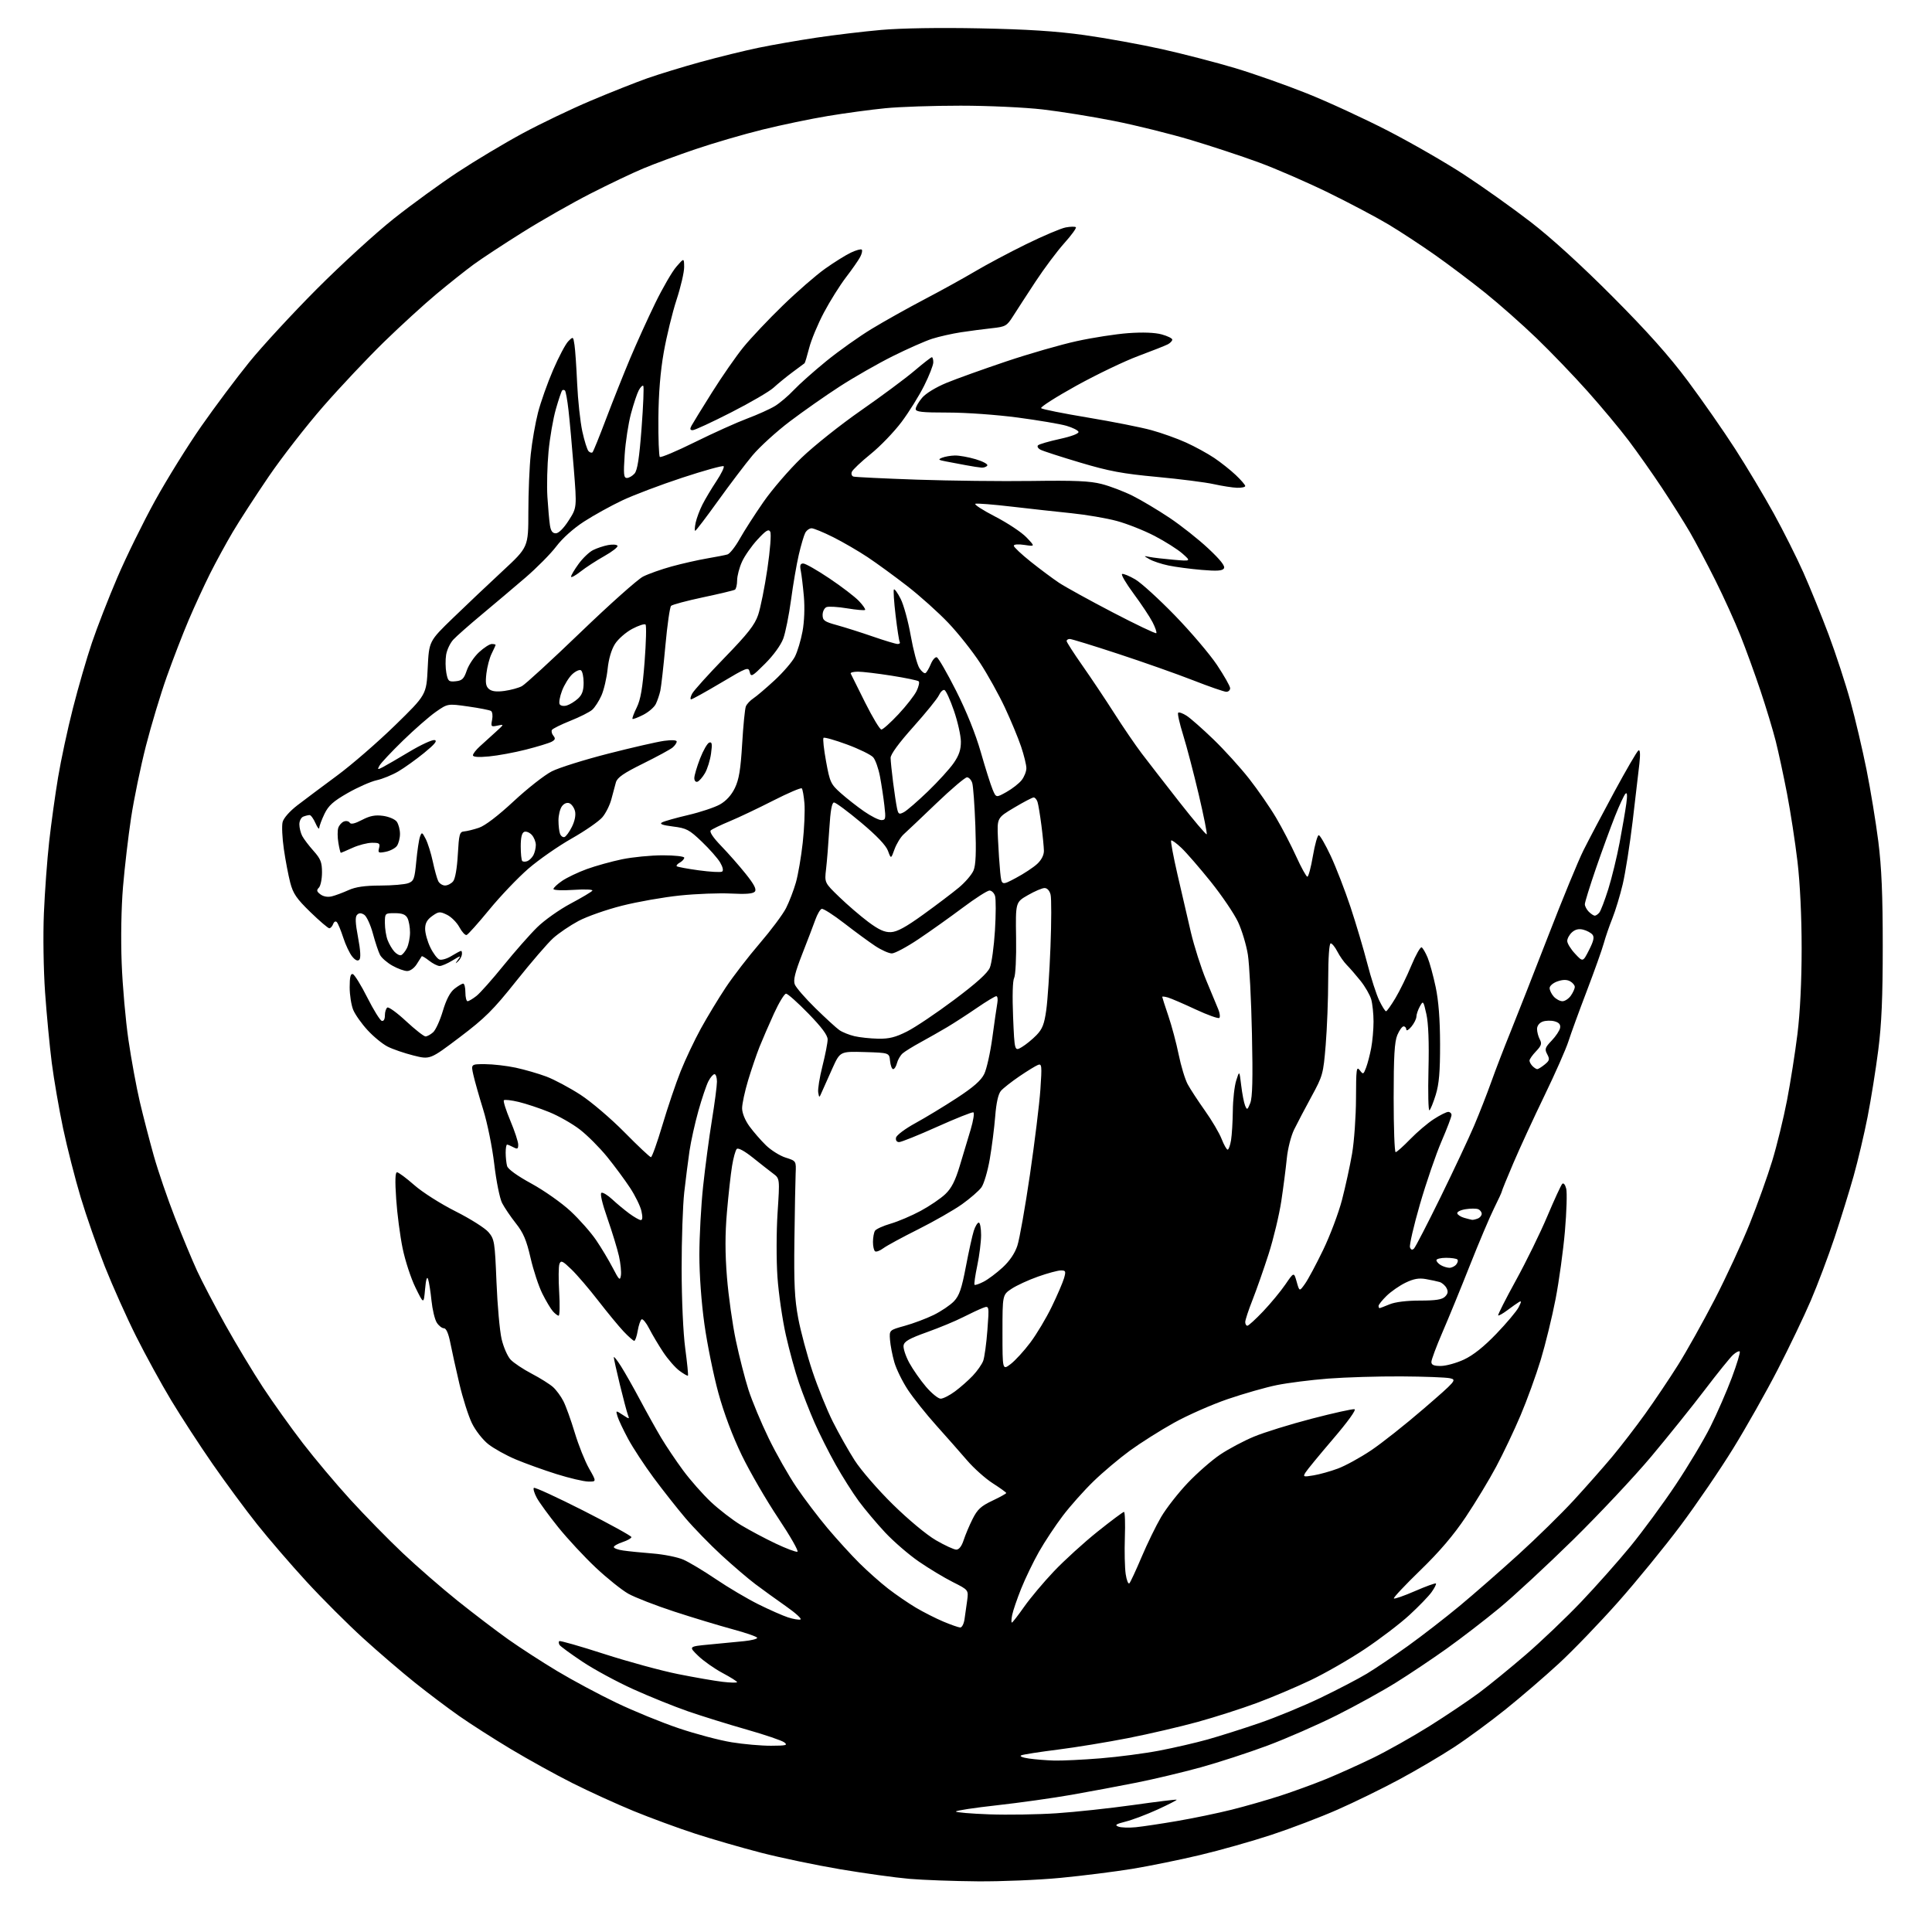 <?xml version="1.0" encoding="UTF-8" standalone="no"?>
<svg 
  version="1.1" 
  xmlns="http://www.w3.org/2000/svg" 
  xmlns:xlink="http://www.w3.org/1999/xlink" 
  xmlns:svg="http://www.w3.org/2000/svg"
  xmlns:rdf="http://www.w3.org/1999/02/22-rdf-syntax-ns#"
  xmlns:cc="http://creativecommons.org/ns#"
  xmlns:dc="http://purl.org/dc/elements/1.1/"
  viewBox="0 0 768 768"
  width="768"
  height="768"
>
<style>svg {background-color: white; }</style>"
<path stroke="none" fill="black" fill-rule="evenodd" d="M388.59,747.86C379.19,747.79 367.00,747.34 361.50,746.87C356.00,746.40 343.62,744.68 334.00,743.06C324.37,741.43 310.20,738.47 302.50,736.48C294.80,734.49 282.99,731.07 276.26,728.88C269.53,726.69 258.53,722.64 251.82,719.89C245.11,717.13 234.23,712.17 227.65,708.86C221.06,705.56 210.01,699.45 203.09,695.30C196.16,691.14 186.90,685.21 182.50,682.12C178.10,679.04 170.22,673.10 165.00,668.93C159.78,664.76 150.46,656.77 144.30,651.16C138.14,645.55 128.05,635.46 121.86,628.73C115.68,622.01 106.86,611.77 102.27,606.00C97.67,600.23 89.70,589.42 84.55,582.00C79.40,574.58 71.99,563.19 68.08,556.70C64.17,550.22 57.88,538.74 54.10,531.20C50.33,523.67 44.74,511.17 41.67,503.44C38.61,495.71 34.29,483.34 32.07,475.94C29.85,468.55 26.70,456.20 25.07,448.50C23.45,440.80 21.43,429.10 20.58,422.50C19.74,415.90 18.54,403.30 17.92,394.50C17.29,385.45 17.08,371.77 17.45,363.00C17.81,354.48 18.75,341.65 19.55,334.50C20.35,327.35 21.94,315.88 23.09,309.00C24.23,302.12 26.89,289.75 29.00,281.50C31.10,273.25 34.49,261.55 36.54,255.50C38.58,249.45 43.12,237.80 46.62,229.62C50.12,221.43 56.86,207.71 61.59,199.12C66.33,190.53 74.62,177.17 80.02,169.44C85.42,161.71 94.01,150.23 99.11,143.94C104.21,137.65 116.29,124.57 125.94,114.88C135.60,105.19 149.35,92.62 156.50,86.95C163.65,81.28 175.12,72.94 182.00,68.41C188.88,63.88 200.40,56.98 207.62,53.08C214.84,49.18 227.08,43.31 234.83,40.04C242.58,36.76 252.69,32.76 257.28,31.13C261.88,29.51 271.46,26.58 278.57,24.62C285.68,22.66 296.00,20.13 301.50,18.99C307.00,17.85 317.34,16.05 324.47,14.98C331.60,13.91 343.25,12.52 350.35,11.89C358.20,11.20 373.50,10.95 389.38,11.27C408.28,11.64 419.78,12.38 431.00,13.94C439.52,15.13 453.48,17.66 462.00,19.56C470.52,21.47 483.57,24.85 491.00,27.08C498.43,29.31 511.25,33.83 519.50,37.13C527.75,40.42 542.19,47.08 551.60,51.92C561.00,56.76 574.73,64.66 582.10,69.48C589.47,74.30 601.35,82.75 608.50,88.27C616.73,94.62 628.65,105.48 641.01,117.90C654.96,131.91 663.50,141.49 670.97,151.50C676.71,159.20 685.18,171.35 689.78,178.50C694.38,185.65 701.26,197.15 705.07,204.07C708.88,210.98 714.19,221.55 716.87,227.57C719.54,233.58 724.06,244.69 726.90,252.25C729.73,259.82 733.64,271.74 735.57,278.75C737.50,285.76 740.38,298.02 741.98,306.00C743.58,313.98 745.68,326.80 746.66,334.50C747.96,344.85 748.42,355.67 748.42,376.00C748.42,396.52 747.97,407.05 746.63,417.50C745.65,425.20 743.74,437.12 742.39,444.00C741.04,450.88 738.54,461.45 736.84,467.50C735.14,473.55 731.72,484.57 729.25,492.00C726.77,499.43 722.54,510.64 719.85,516.93C717.16,523.21 711.23,535.59 706.67,544.43C702.12,553.27 694.15,567.38 688.96,575.79C683.78,584.20 674.35,598.01 668.02,606.47C661.68,614.93 650.51,628.61 643.19,636.86C635.87,645.11 625.30,656.09 619.69,661.26C614.09,666.43 604.55,674.63 598.50,679.49C592.45,684.35 583.23,691.13 578.00,694.55C572.77,697.97 562.95,703.75 556.17,707.39C549.39,711.04 538.36,716.43 531.67,719.37C524.98,722.32 513.20,726.81 505.50,729.35C497.80,731.89 484.98,735.52 477.00,737.41C469.02,739.31 456.88,741.78 450.00,742.91C443.12,744.03 430.34,745.64 421.59,746.48C412.84,747.32 397.99,747.94 388.59,747.86zM451.50,726.35C454.25,726.07 461.68,724.96 468.00,723.87C474.32,722.79 484.00,720.78 489.50,719.41C495.00,718.04 503.77,715.52 509.00,713.82C514.23,712.12 522.33,709.16 527.00,707.25C531.67,705.35 540.10,701.55 545.72,698.83C551.34,696.10 561.46,690.40 568.22,686.17C574.97,681.93 583.88,675.95 588.00,672.88C592.12,669.80 600.48,662.98 606.57,657.73C612.67,652.47 622.52,643.07 628.47,636.84C634.41,630.60 643.26,620.64 648.12,614.71C652.98,608.77 661.04,597.82 666.02,590.36C671.01,582.90 677.26,572.46 679.91,567.15C682.57,561.84 686.40,553.06 688.43,547.64C690.46,542.22 691.87,537.53 691.56,537.23C691.26,536.93 690.07,537.53 688.93,538.57C687.78,539.60 682.72,545.86 677.69,552.48C672.66,559.09 663.07,571.02 656.39,579.00C649.70,586.98 635.74,601.84 625.37,612.04C614.99,622.23 601.77,634.48 596.00,639.25C590.23,644.02 580.82,651.26 575.10,655.34C569.38,659.42 560.31,665.49 554.95,668.83C549.59,672.18 538.97,678.04 531.35,681.86C523.73,685.68 511.32,691.11 503.77,693.93C496.22,696.74 484.30,700.62 477.27,702.56C470.25,704.49 458.88,707.20 452.00,708.58C445.12,709.95 433.43,712.15 426.00,713.45C418.57,714.76 405.19,716.64 396.25,717.63C387.31,718.62 380.00,719.73 380.00,720.10C380.00,720.46 385.96,720.97 393.25,721.23C400.54,721.49 412.57,721.30 420.00,720.80C427.43,720.31 441.14,718.83 450.48,717.52C459.82,716.20 467.59,715.25 467.75,715.41C467.91,715.57 464.50,717.32 460.18,719.30C455.85,721.28 450.13,723.44 447.46,724.11C443.59,725.09 443.00,725.49 444.55,726.10C445.62,726.52 448.75,726.63 451.50,726.35zM419.10,699.85C422.19,699.93 430.47,699.53 437.51,698.96C444.55,698.39 455.07,697.01 460.90,695.89C466.73,694.77 475.32,692.79 480.00,691.48C484.68,690.17 493.90,687.25 500.50,684.99C507.10,682.73 518.07,678.21 524.88,674.94C531.68,671.67 540.01,667.33 543.38,665.29C546.74,663.26 554.10,658.29 559.73,654.25C565.35,650.21 574.58,643.06 580.23,638.37C585.88,633.68 596.40,624.47 603.62,617.92C610.83,611.37 620.72,601.67 625.59,596.38C630.46,591.08 637.31,583.32 640.82,579.13C644.33,574.93 650.26,567.23 654.01,562.00C657.76,556.77 663.62,548.04 667.05,542.59C670.47,537.14 677.01,525.44 681.59,516.59C686.16,507.74 692.43,494.20 695.52,486.50C698.61,478.80 702.65,467.51 704.50,461.42C706.35,455.33 708.99,444.53 710.36,437.42C711.73,430.31 713.60,418.43 714.52,411.00C715.57,402.42 716.18,390.04 716.18,377.00C716.18,364.30 715.55,351.17 714.53,342.50C713.62,334.80 711.75,322.65 710.38,315.50C709.00,308.35 706.97,298.93 705.87,294.57C704.77,290.22 702.05,281.22 699.82,274.57C697.60,267.93 694.01,258.06 691.84,252.62C689.68,247.19 685.19,237.29 681.85,230.62C678.52,223.96 673.96,215.35 671.73,211.50C669.49,207.65 664.53,199.78 660.70,194.00C656.87,188.22 650.88,179.73 647.40,175.12C643.92,170.51 636.59,161.72 631.11,155.58C625.64,149.44 616.51,139.94 610.82,134.46C605.13,128.98 595.96,120.87 590.43,116.43C584.90,111.99 575.91,105.21 570.44,101.36C564.97,97.51 556.65,92.05 551.95,89.23C547.24,86.41 536.52,80.74 528.12,76.62C519.72,72.51 507.30,67.10 500.52,64.61C493.74,62.11 481.49,58.07 473.31,55.62C465.12,53.18 451.47,49.79 442.96,48.10C434.46,46.40 421.65,44.34 414.50,43.51C407.28,42.68 392.77,42.01 381.86,42.01C371.05,42.00 357.55,42.46 351.86,43.03C346.16,43.59 335.95,44.97 329.16,46.10C322.37,47.22 310.67,49.66 303.16,51.51C295.65,53.36 283.65,56.87 276.50,59.29C269.35,61.72 260.01,65.16 255.75,66.95C251.48,68.73 242.03,73.23 234.75,76.95C227.46,80.67 215.33,87.57 207.79,92.30C200.25,97.02 191.47,102.79 188.29,105.12C185.10,107.46 178.45,112.74 173.50,116.87C168.55,121.00 159.16,129.59 152.64,135.94C146.12,142.30 135.28,153.80 128.55,161.50C121.82,169.20 112.02,181.80 106.77,189.50C101.53,197.20 95.11,207.10 92.51,211.50C89.91,215.90 85.86,223.32 83.51,228.00C81.17,232.68 77.33,241.00 74.99,246.50C72.65,252.00 68.74,262.12 66.30,269.00C63.85,275.88 60.12,288.25 58.01,296.50C55.90,304.75 53.25,317.57 52.12,325.00C50.99,332.43 49.55,344.80 48.90,352.50C48.20,360.87 47.99,373.09 48.37,382.90C48.71,391.93 49.93,405.65 51.06,413.40C52.19,421.16 54.23,432.23 55.58,438.00C56.94,443.77 59.45,453.45 61.15,459.50C62.86,465.55 66.63,476.57 69.54,484.00C72.44,491.43 76.40,500.95 78.34,505.16C80.28,509.38 85.35,519.05 89.59,526.66C93.84,534.27 100.57,545.45 104.54,551.50C108.52,557.55 115.66,567.55 120.41,573.72C125.16,579.89 133.68,590.01 139.35,596.22C145.02,602.42 154.34,611.94 160.08,617.36C165.81,622.78 175.68,631.36 182.00,636.42C188.32,641.47 197.32,648.33 202.00,651.65C206.68,654.97 215.45,660.65 221.50,664.28C227.55,667.91 238.12,673.58 245.00,676.87C251.88,680.17 263.05,684.74 269.83,687.02C276.61,689.31 286.06,691.81 290.83,692.58C295.60,693.36 302.65,693.98 306.50,693.96C312.54,693.94 313.26,693.75 311.75,692.61C310.78,691.87 304.03,689.58 296.75,687.51C289.46,685.44 279.00,682.18 273.50,680.28C268.00,678.37 258.22,674.43 251.78,671.51C245.33,668.60 236.23,663.68 231.56,660.57C226.89,657.46 222.78,654.46 222.43,653.89C222.08,653.33 222.02,652.64 222.30,652.37C222.57,652.09 230.61,654.39 240.15,657.47C249.69,660.55 262.90,664.15 269.50,665.47C276.10,666.79 284.09,668.18 287.25,668.55C290.41,668.92 293.00,668.98 293.00,668.67C293.00,668.37 290.38,666.72 287.17,665.01C283.97,663.30 279.62,660.24 277.52,658.20C273.70,654.50 273.70,654.50 282.10,653.71C286.72,653.28 292.86,652.68 295.75,652.39C298.64,652.10 301.00,651.50 301.00,651.07C301.00,650.64 296.61,649.10 291.25,647.66C285.89,646.21 275.43,643.05 268.00,640.62C260.57,638.19 252.35,634.99 249.73,633.51C247.11,632.02 241.30,627.36 236.82,623.15C232.34,618.94 225.64,611.73 221.92,607.12C218.21,602.51 214.37,597.24 213.38,595.41C212.39,593.58 211.87,591.80 212.21,591.45C212.56,591.11 221.42,595.19 231.92,600.51C242.41,605.84 251.00,610.57 251.00,611.02C251.00,611.47 249.42,612.36 247.50,613.00C245.57,613.64 244.00,614.53 244.00,614.99C244.00,615.45 245.69,616.07 247.75,616.36C249.81,616.66 255.10,617.19 259.50,617.54C263.90,617.89 269.36,618.99 271.64,619.98C273.91,620.97 279.76,624.48 284.64,627.78C289.51,631.08 297.10,635.56 301.50,637.75C305.90,639.93 311.19,642.27 313.26,642.94C315.33,643.61 317.55,643.98 318.20,643.77C318.85,643.55 316.26,641.19 312.44,638.52C308.62,635.84 303.15,631.89 300.28,629.73C297.42,627.58 291.34,622.38 286.78,618.19C282.23,614.00 275.80,607.39 272.50,603.51C269.20,599.62 263.51,592.41 259.85,587.47C256.20,582.54 251.63,575.58 249.70,572.00C247.78,568.42 245.87,564.40 245.47,563.05C244.74,560.60 244.74,560.60 247.52,562.42C250.23,564.20 250.29,564.20 249.58,562.37C249.19,561.34 247.77,556.00 246.43,550.50C245.10,545.00 244.00,540.07 244.00,539.55C244.00,539.03 245.28,540.62 246.84,543.09C248.40,545.55 251.83,551.60 254.46,556.54C257.08,561.47 260.84,568.20 262.80,571.50C264.77,574.80 268.70,580.65 271.54,584.50C274.38,588.35 279.36,594.00 282.60,597.05C285.85,600.10 291.23,604.25 294.58,606.27C297.92,608.28 304.09,611.57 308.29,613.56C312.49,615.56 316.41,617.03 316.99,616.84C317.57,616.64 314.14,610.64 309.37,603.49C304.60,596.35 298.08,585.10 294.88,578.50C291.20,570.90 287.78,561.79 285.55,553.66C283.62,546.60 281.13,534.34 280.02,526.42C278.81,517.78 278.00,506.71 278.01,498.76C278.02,491.47 278.68,479.27 279.49,471.66C280.30,464.05 281.87,452.22 282.98,445.39C284.09,438.55 285.00,431.62 285.00,429.98C285.00,428.34 284.56,427.00 284.03,427.00C283.49,427.00 282.40,428.26 281.60,429.81C280.80,431.36 279.01,436.64 277.63,441.56C276.25,446.48 274.66,453.65 274.09,457.50C273.53,461.35 272.59,468.74 272.00,473.93C271.42,479.12 270.95,492.85 270.96,504.43C270.98,516.68 271.57,529.90 272.39,536.00C273.16,541.77 273.65,546.65 273.47,546.84C273.30,547.02 271.79,546.16 270.11,544.92C268.44,543.69 265.53,540.36 263.65,537.53C261.78,534.71 259.27,530.49 258.08,528.16C256.90,525.83 255.53,524.17 255.05,524.47C254.57,524.77 253.87,526.81 253.50,529.01C253.13,531.20 252.51,533.00 252.12,533.00C251.73,533.00 249.82,531.31 247.87,529.25C245.93,527.19 241.39,521.67 237.77,517.00C234.16,512.33 229.37,506.74 227.13,504.58C223.62,501.19 222.98,500.90 222.39,502.42C222.02,503.39 221.97,508.41 222.28,513.59C222.59,518.77 222.50,523.00 222.07,523.00C221.65,523.00 220.62,522.21 219.77,521.25C218.92,520.29 217.04,517.14 215.60,514.25C214.15,511.36 212.03,504.96 210.90,500.02C209.27,492.93 208.04,490.05 205.05,486.28C202.97,483.65 200.51,480.01 199.58,478.20C198.65,476.38 197.26,469.45 196.48,462.79C195.69,456.05 193.74,446.43 192.08,441.09C190.45,435.82 188.68,429.59 188.16,427.25C187.21,423.00 187.21,423.00 192.86,423.02C195.96,423.03 201.43,423.66 205.00,424.42C208.57,425.19 214.07,426.78 217.21,427.96C220.35,429.14 226.42,432.39 230.71,435.16C235.03,437.97 242.84,444.62 248.25,450.11C253.61,455.55 258.34,460.00 258.76,460.00C259.18,460.00 261.23,454.26 263.32,447.25C265.40,440.24 268.66,430.61 270.56,425.86C272.46,421.11 276.08,413.46 278.61,408.86C281.14,404.26 285.60,396.90 288.52,392.50C291.45,388.10 297.51,380.23 302.01,375.00C306.50,369.77 311.20,363.48 312.46,361.00C313.72,358.52 315.47,353.97 316.36,350.88C317.25,347.79 318.48,340.63 319.10,334.96C319.72,329.30 320.02,322.27 319.78,319.34C319.53,316.40 319.06,313.73 318.72,313.39C318.38,313.05 313.25,315.25 307.30,318.28C301.36,321.31 293.57,325.01 290.00,326.49C286.43,327.97 283.07,329.60 282.54,330.10C281.94,330.67 283.49,332.98 286.66,336.26C289.45,339.14 293.84,344.13 296.41,347.34C299.79,351.56 300.81,353.53 300.07,354.42C299.35,355.28 296.53,355.51 290.60,355.20C285.95,354.96 276.83,355.30 270.32,355.97C263.82,356.64 253.45,358.46 247.29,360.02C241.12,361.57 233.32,364.31 229.96,366.10C226.61,367.89 222.08,370.96 219.90,372.93C217.72,374.89 211.12,382.56 205.22,389.96C196.01,401.53 192.84,404.68 182.73,412.33C170.95,421.23 170.95,421.23 164.35,419.57C160.73,418.66 156.10,417.07 154.08,416.04C152.06,415.01 148.48,412.08 146.13,409.52C143.77,406.97 141.21,403.35 140.42,401.47C139.64,399.60 139.00,395.54 139.00,392.45C139.00,388.42 139.35,386.94 140.25,387.22C140.94,387.43 143.53,391.62 146.00,396.52C148.47,401.42 151.06,405.60 151.75,405.80C152.52,406.02 153.00,405.19 153.00,403.64C153.00,402.25 153.44,400.85 153.98,400.51C154.51,400.18 157.88,402.63 161.45,405.96C165.03,409.28 168.49,412.00 169.15,412.00C169.80,412.00 171.17,411.25 172.18,410.34C173.19,409.43 174.92,405.63 176.03,401.89C177.39,397.34 178.91,394.43 180.66,393.05C182.10,391.92 183.66,391.00 184.13,391.00C184.61,391.00 185.00,392.57 185.00,394.50C185.00,396.43 185.39,398.00 185.87,398.00C186.34,398.00 187.93,397.06 189.39,395.91C190.86,394.76 195.71,389.29 200.18,383.77C204.66,378.25 210.66,371.43 213.53,368.62C216.39,365.80 222.38,361.56 226.84,359.19C231.30,356.82 235.19,354.50 235.48,354.04C235.77,353.57 232.40,353.44 228.00,353.74C223.56,354.04 220.00,353.89 220.01,353.39C220.01,352.90 221.58,351.43 223.49,350.13C225.41,348.83 229.83,346.72 233.33,345.45C236.83,344.18 243.12,342.44 247.30,341.57C251.49,340.71 258.76,340.00 263.46,340.00C268.19,340.00 272.00,340.42 272.00,340.95C272.00,341.47 271.22,342.34 270.26,342.88C269.30,343.41 268.74,344.07 269.01,344.34C269.28,344.61 273.22,345.35 277.77,345.97C282.31,346.59 286.48,346.82 287.03,346.48C287.65,346.10 287.36,344.72 286.27,342.85C285.29,341.20 282.01,337.47 278.97,334.57C273.97,329.79 272.89,329.22 267.52,328.55C263.31,328.02 262.05,327.55 263.17,326.92C264.04,326.44 268.71,325.12 273.54,323.99C278.38,322.86 284.06,320.97 286.17,319.79C288.66,318.38 290.74,316.11 292.12,313.26C293.76,309.87 294.41,305.93 295.02,295.70C295.45,288.44 296.11,281.74 296.49,280.81C296.86,279.88 298.21,278.44 299.47,277.61C300.74,276.78 304.56,273.52 307.96,270.38C311.35,267.24 314.97,263.03 315.99,261.03C317.01,259.03 318.37,254.49 319.02,250.95C319.73,247.11 319.94,241.51 319.55,237.10C319.19,233.03 318.63,228.41 318.32,226.85C317.89,224.69 318.13,224.00 319.31,224.00C320.17,224.00 324.84,226.66 329.68,229.91C334.53,233.16 339.82,237.21 341.43,238.90C343.04,240.59 344.14,242.19 343.88,242.45C343.62,242.71 340.42,242.43 336.78,241.83C333.13,241.22 329.44,241.00 328.57,241.33C327.71,241.67 327.00,243.06 327.00,244.44C327.00,246.64 327.70,247.14 332.75,248.52C335.91,249.39 342.33,251.43 347.02,253.05C351.70,254.67 356.12,256.00 356.83,256.00C357.54,256.00 357.91,255.66 357.66,255.25C357.40,254.84 356.66,250.07 356.02,244.66C355.37,239.25 355.07,234.59 355.35,234.31C355.63,234.03 356.84,235.72 358.03,238.06C359.22,240.39 361.03,247.00 362.04,252.74C363.06,258.49 364.61,264.28 365.49,265.62C366.37,266.97 367.46,267.83 367.91,267.55C368.37,267.27 369.31,265.67 370.01,263.98C370.70,262.30 371.77,261.08 372.39,261.28C373.00,261.47 376.45,267.45 380.05,274.56C384.19,282.76 387.80,291.71 389.88,298.99C391.69,305.31 393.80,311.99 394.57,313.82C395.96,317.15 395.96,317.15 400.10,314.83C402.38,313.55 405.09,311.43 406.12,310.12C407.15,308.80 408.00,306.67 408.00,305.37C408.00,304.07 407.05,300.19 405.89,296.75C404.73,293.31 401.83,286.34 399.45,281.25C397.07,276.17 392.66,268.22 389.64,263.59C386.62,258.96 380.93,251.77 376.99,247.63C373.05,243.48 365.70,236.89 360.66,232.98C355.62,229.08 348.53,223.90 344.89,221.48C341.26,219.07 335.11,215.49 331.22,213.54C327.34,211.60 323.47,210.00 322.62,210.00C321.77,210.00 320.63,210.82 320.10,211.81C319.57,212.81 318.41,216.73 317.53,220.52C316.65,224.31 315.26,232.38 314.45,238.46C313.63,244.53 312.24,251.46 311.36,253.85C310.41,256.42 307.47,260.49 304.16,263.79C298.99,268.97 298.52,269.22 298.03,267.16C297.52,265.03 297.02,265.22 286.52,271.47C280.48,275.06 275.17,278.00 274.73,278.00C274.29,278.00 274.47,276.99 275.13,275.75C275.78,274.51 281.57,268.09 287.99,261.48C297.26,251.93 300.00,248.44 301.36,244.48C302.30,241.74 303.96,233.50 305.04,226.17C306.16,218.59 306.65,212.20 306.18,211.36C305.53,210.20 304.46,210.86 301.10,214.50C298.76,217.04 295.99,221.01 294.95,223.31C293.90,225.61 293.03,228.94 293.02,230.69C293.01,232.45 292.61,234.12 292.14,234.41C291.67,234.70 285.97,236.07 279.47,237.44C272.97,238.82 267.25,240.35 266.76,240.84C266.27,241.33 265.25,248.46 264.50,256.68C263.75,264.90 262.84,272.95 262.49,274.57C262.13,276.18 261.33,278.55 260.70,279.84C260.08,281.13 257.82,283.07 255.69,284.16C253.55,285.25 251.64,285.97 251.43,285.77C251.23,285.56 251.98,283.52 253.11,281.24C254.65,278.13 255.43,273.58 256.24,263.04C256.83,255.31 257.00,248.66 256.61,248.27C256.21,247.88 253.84,248.65 251.33,249.98C248.82,251.31 245.74,254.00 244.49,255.95C243.05,258.20 241.96,261.88 241.53,266.00C241.16,269.57 240.05,274.30 239.07,276.50C238.09,278.70 236.44,281.25 235.40,282.16C234.35,283.08 230.46,285.04 226.74,286.52C223.02,288.01 219.72,289.64 219.41,290.15C219.09,290.67 219.35,291.71 219.98,292.47C220.88,293.56 220.72,294.08 219.27,294.86C218.24,295.41 213.67,296.81 209.10,297.97C204.53,299.14 197.92,300.36 194.40,300.69C190.18,301.09 188.00,300.93 188.00,300.23C188.00,299.65 189.24,298.05 190.75,296.69C192.26,295.32 195.07,292.77 197.00,291.02C200.48,287.86 200.48,287.85 197.77,288.44C195.21,288.99 195.08,288.85 195.62,286.13C195.94,284.54 195.74,282.96 195.17,282.61C194.61,282.26 190.51,281.46 186.06,280.83C177.97,279.68 177.97,279.68 173.23,282.99C170.63,284.81 164.76,289.94 160.18,294.40C155.61,298.85 151.41,303.32 150.86,304.33C149.94,305.98 150.07,306.04 152.17,304.95C153.45,304.29 158.22,301.52 162.76,298.80C167.30,296.08 171.79,294.01 172.74,294.19C173.98,294.43 172.85,295.83 168.59,299.30C165.36,301.93 160.74,305.24 158.33,306.65C155.91,308.07 152.04,309.65 149.72,310.16C147.40,310.67 142.24,312.95 138.25,315.22C132.49,318.51 130.60,320.20 129.00,323.49C127.90,325.77 126.96,328.28 126.92,329.07C126.87,329.85 126.20,329.04 125.42,327.25C124.63,325.46 123.58,324.00 123.08,324.00C122.58,324.00 121.45,324.27 120.58,324.61C119.71,324.94 119.00,326.32 119.00,327.67C119.00,329.03 119.51,331.11 120.14,332.32C120.77,333.52 122.80,336.19 124.64,338.25C127.46,341.41 128.00,342.77 128.00,346.80C128.00,349.44 127.44,352.17 126.75,352.87C125.75,353.88 125.88,354.41 127.41,355.55C128.59,356.41 130.32,356.71 131.91,356.31C133.34,355.96 136.30,354.85 138.50,353.86C141.36,352.56 144.98,352.04 151.18,352.02C155.96,352.01 160.97,351.58 162.31,351.07C164.51,350.24 164.82,349.37 165.48,342.38C165.88,338.11 166.55,333.70 166.96,332.58C167.66,330.68 167.82,330.75 169.24,333.52C170.08,335.16 171.34,339.20 172.05,342.50C172.75,345.80 173.72,349.29 174.20,350.25C174.68,351.21 175.90,352.00 176.91,352.00C177.93,352.00 179.37,351.26 180.12,350.35C180.95,349.36 181.69,345.15 181.99,339.68C182.45,331.56 182.70,330.64 184.50,330.50C185.60,330.42 188.24,329.77 190.38,329.05C192.81,328.24 197.96,324.31 204.20,318.51C209.67,313.42 216.49,308.07 219.35,306.62C222.21,305.17 232.30,302.01 241.76,299.59C251.22,297.17 261.22,294.88 263.98,294.50C267.04,294.08 269.00,294.19 269.00,294.78C269.00,295.32 268.28,296.37 267.40,297.13C266.52,297.88 261.24,300.75 255.68,303.50C247.88,307.35 245.39,309.08 244.83,311.00C244.43,312.38 243.62,315.39 243.03,317.70C242.43,320.02 240.83,323.23 239.47,324.85C238.11,326.47 232.61,330.28 227.25,333.32C221.89,336.36 214.12,341.77 210.00,345.34C205.88,348.92 198.90,356.23 194.50,361.60C190.10,366.96 186.04,371.50 185.48,371.68C184.92,371.86 183.63,370.46 182.61,368.57C181.59,366.68 179.37,364.46 177.68,363.64C174.84,362.27 174.38,362.31 171.80,364.14C169.76,365.60 169.00,366.98 169.00,369.25C169.00,370.97 169.92,374.27 171.05,376.59C172.17,378.92 173.80,381.09 174.66,381.42C175.52,381.75 177.69,381.12 179.48,380.01C181.27,378.91 182.98,378.00 183.28,378.00C183.58,378.00 183.72,378.68 183.60,379.51C183.48,380.34 182.75,381.58 181.99,382.26C180.91,383.22 180.93,383.05 182.05,381.54C183.38,379.75 183.20,379.77 179.88,381.79C177.89,383.01 175.59,384.00 174.77,384.00C173.94,384.00 172.06,383.05 170.58,381.89C169.10,380.72 167.78,379.94 167.64,380.14C167.51,380.34 166.62,381.74 165.67,383.25C164.69,384.82 163.06,386.00 161.86,386.00C160.71,386.00 158.07,385.04 155.99,383.87C153.90,382.70 151.70,380.79 151.08,379.62C150.46,378.46 149.18,374.62 148.23,371.10C147.28,367.59 145.72,364.22 144.78,363.63C143.54,362.85 142.75,362.85 141.95,363.65C141.14,364.46 141.24,366.87 142.33,372.63C143.30,377.77 143.48,380.85 142.84,381.50C142.19,382.16 141.23,381.73 140.00,380.23C138.98,378.98 137.38,375.61 136.45,372.73C135.52,369.85 134.37,367.09 133.91,366.58C133.41,366.04 132.80,366.35 132.43,367.33C132.07,368.25 131.39,369.00 130.90,369.00C130.41,369.00 127.02,366.10 123.37,362.56C117.85,357.19 116.51,355.23 115.36,350.82C114.61,347.90 113.46,341.90 112.83,337.49C112.19,333.08 111.97,328.26 112.34,326.79C112.74,325.20 115.16,322.46 118.26,320.08C121.14,317.87 128.22,312.57 134.00,308.30C139.78,304.04 150.12,295.07 157.00,288.37C169.50,276.18 169.50,276.18 170.02,265.53C170.54,254.89 170.54,254.89 180.04,245.69C185.26,240.64 194.15,232.22 199.78,227.00C210.02,217.50 210.02,217.50 210.03,203.50C210.03,195.80 210.46,185.45 210.99,180.50C211.51,175.55 212.81,168.12 213.87,164.00C214.93,159.88 217.63,152.25 219.87,147.06C222.11,141.86 224.82,136.74 225.90,135.66C227.84,133.72 227.86,133.73 228.37,137.10C228.66,138.97 229.14,145.90 229.43,152.50C229.73,159.10 230.65,167.62 231.47,171.44C232.30,175.25 233.42,178.82 233.97,179.37C234.52,179.92 235.22,180.11 235.54,179.79C235.86,179.48 238.31,173.43 240.98,166.36C243.66,159.29 247.94,148.55 250.48,142.50C253.03,136.45 257.52,126.55 260.47,120.50C263.42,114.45 267.21,107.92 268.88,106.00C271.92,102.50 271.92,102.50 271.96,106.16C271.98,108.17 270.62,114.02 268.94,119.16C267.26,124.30 264.98,133.68 263.86,140.00C262.50,147.70 261.80,156.36 261.72,166.22C261.66,174.32 261.92,181.25 262.29,181.63C262.67,182.01 268.95,179.36 276.24,175.75C283.53,172.14 292.88,167.93 297.00,166.39C301.12,164.85 306.11,162.60 308.07,161.40C310.03,160.19 313.41,157.32 315.57,155.02C317.73,152.72 323.55,147.55 328.50,143.52C333.45,139.49 341.55,133.74 346.50,130.74C351.45,127.73 360.90,122.44 367.50,118.98C374.10,115.52 383.10,110.55 387.50,107.94C391.90,105.32 401.04,100.45 407.82,97.12C414.60,93.79 421.71,90.77 423.62,90.41C425.53,90.05 427.35,90.02 427.67,90.33C427.98,90.65 425.90,93.52 423.04,96.70C420.18,99.89 415.03,106.78 411.60,112.00C408.17,117.22 404.17,123.38 402.72,125.67C400.23,129.60 399.73,129.88 394.29,130.47C391.10,130.81 385.57,131.54 382.00,132.08C378.43,132.63 373.25,133.80 370.50,134.68C367.75,135.56 360.69,138.69 354.80,141.62C348.92,144.56 339.49,149.95 333.86,153.59C328.23,157.23 319.28,163.50 313.96,167.53C308.65,171.55 301.98,177.63 299.13,181.03C296.28,184.44 290.11,192.58 285.42,199.11C280.72,205.65 276.65,211.00 276.36,211.00C276.07,211.00 276.16,209.54 276.54,207.75C276.93,205.96 278.14,202.72 279.24,200.55C280.34,198.38 282.83,194.21 284.77,191.29C286.71,188.36 288.02,185.68 287.66,185.33C287.31,184.98 279.93,187.03 271.26,189.88C262.59,192.73 251.82,196.81 247.32,198.94C242.82,201.07 236.00,204.84 232.16,207.33C227.95,210.05 223.59,213.96 221.16,217.17C218.94,220.11 213.39,225.72 208.82,229.65C204.24,233.58 196.45,240.16 191.50,244.29C186.55,248.41 181.47,252.89 180.21,254.25C178.95,255.60 177.66,258.33 177.34,260.30C177.02,262.27 177.06,265.52 177.43,267.50C178.06,270.81 178.37,271.09 181.16,270.81C183.71,270.55 184.42,269.86 185.56,266.50C186.31,264.30 188.50,261.04 190.44,259.25C192.38,257.46 194.65,256.00 195.49,256.00C196.32,256.00 197.00,256.16 197.00,256.35C197.00,256.54 196.31,258.08 195.46,259.78C194.61,261.47 193.66,265.05 193.35,267.71C192.90,271.48 193.14,272.87 194.40,273.92C195.52,274.85 197.43,275.08 200.55,274.65C203.03,274.31 206.15,273.46 207.46,272.76C208.78,272.07 219.29,262.42 230.81,251.33C242.33,240.24 253.50,230.28 255.63,229.20C257.76,228.12 262.88,226.30 267.00,225.17C271.12,224.04 277.43,222.61 281.00,222.00C284.57,221.39 288.26,220.67 289.18,220.40C290.10,220.13 292.30,217.34 294.06,214.20C295.81,211.07 300.07,204.45 303.51,199.50C306.95,194.55 313.75,186.66 318.63,181.97C323.51,177.27 334.14,168.81 342.26,163.16C350.37,157.52 359.90,150.44 363.43,147.45C366.96,144.45 370.11,142.00 370.43,142.00C370.74,142.00 371.00,142.91 371.00,144.02C371.00,145.14 369.38,149.30 367.39,153.27C365.41,157.25 361.37,163.74 358.42,167.69C355.46,171.64 349.93,177.40 346.11,180.48C342.30,183.56 338.93,186.75 338.61,187.58C338.29,188.40 338.59,189.25 339.27,189.45C339.95,189.66 351.30,190.21 364.50,190.67C377.70,191.12 398.28,191.36 410.23,191.19C427.31,190.94 433.25,191.20 437.96,192.41C441.25,193.25 446.77,195.36 450.22,197.08C453.68,198.81 460.27,202.74 464.88,205.82C469.49,208.90 476.43,214.39 480.30,218.02C485.13,222.54 487.10,225.03 486.54,225.93C485.93,226.93 483.82,227.07 477.62,226.54C473.15,226.16 467.25,225.38 464.50,224.80C461.75,224.23 458.38,223.12 457.00,222.33C454.50,220.90 454.50,220.90 457.00,221.40C458.38,221.68 462.65,222.18 466.50,222.51C473.50,223.12 473.50,223.12 470.04,220.06C468.14,218.38 463.16,215.23 458.98,213.05C454.81,210.88 448.04,208.20 443.94,207.09C439.85,205.99 431.77,204.61 426.00,204.02C420.23,203.43 409.53,202.25 402.23,201.40C394.94,200.54 388.42,200.03 387.74,200.25C387.07,200.48 390.59,202.76 395.56,205.33C400.54,207.90 406.16,211.63 408.05,213.63C411.50,217.26 411.50,217.26 407.25,216.62C404.73,216.24 403.00,216.37 403.00,216.95C403.00,217.48 406.04,220.34 409.75,223.30C413.46,226.26 418.52,230.03 421.00,231.68C423.48,233.32 433.07,238.61 442.32,243.43C451.57,248.25 459.37,251.97 459.64,251.69C459.92,251.42 459.25,249.46 458.17,247.35C457.08,245.23 453.69,240.12 450.64,236.00C447.59,231.88 445.52,228.35 446.06,228.16C446.59,227.98 448.94,228.95 451.29,230.32C453.63,231.70 460.72,238.15 467.04,244.66C473.36,251.17 480.89,260.03 483.77,264.33C486.64,268.64 489.00,272.80 489.00,273.58C489.00,274.36 488.32,275.00 487.48,275.00C486.64,275.00 480.68,272.94 474.23,270.41C467.78,267.89 454.40,263.17 444.50,259.92C434.60,256.66 425.94,254.00 425.25,254.00C424.56,254.00 424.00,254.37 424.00,254.82C424.00,255.26 426.82,259.65 430.27,264.57C433.72,269.48 439.41,278.00 442.92,283.50C446.42,289.00 451.34,296.20 453.84,299.50C456.34,302.80 463.08,311.48 468.81,318.80C474.54,326.11 479.44,331.90 479.68,331.65C479.93,331.41 478.50,324.30 476.52,315.85C474.53,307.41 471.75,296.77 470.33,292.21C468.90,287.65 468.01,283.66 468.34,283.33C468.67,283.00 470.19,283.54 471.72,284.53C473.25,285.52 478.04,289.74 482.36,293.91C486.69,298.09 493.08,305.13 496.56,309.57C500.04,314.01 504.86,320.98 507.27,325.07C509.69,329.16 513.29,336.10 515.28,340.50C517.28,344.90 519.27,348.50 519.70,348.50C520.14,348.50 521.13,344.79 521.90,340.25C522.68,335.71 523.72,332.00 524.22,332.00C524.72,332.00 526.86,335.71 528.99,340.25C531.11,344.79 534.63,353.90 536.83,360.50C539.02,367.10 542.03,377.23 543.52,383.00C545.00,388.77 547.15,395.41 548.29,397.75C549.42,400.09 550.63,402.00 550.97,402.00C551.30,402.00 552.99,399.64 554.71,396.75C556.44,393.86 559.29,388.02 561.05,383.77C562.82,379.52 564.66,376.29 565.14,376.59C565.63,376.89 566.69,378.72 567.50,380.66C568.31,382.60 569.75,387.86 570.70,392.35C571.86,397.85 572.43,405.21 572.45,415.00C572.47,426.05 572.06,430.86 570.73,435.20C569.76,438.33 568.63,441.11 568.21,441.37C567.79,441.63 567.62,434.38 567.84,425.25C568.11,414.31 567.82,406.78 567.01,403.14C565.81,397.78 565.73,397.69 564.42,400.06C563.68,401.40 563.05,403.24 563.04,404.14C563.02,405.04 562.11,406.84 561.03,408.14C559.95,409.44 559.05,409.94 559.03,409.25C559.01,408.56 558.53,408.00 557.95,408.00C557.37,408.00 556.25,409.56 555.45,411.47C554.34,414.13 554.00,419.93 554.00,436.47C554.00,448.31 554.35,458.00 554.79,458.00C555.22,458.00 557.81,455.69 560.54,452.88C563.27,450.06 567.50,446.46 569.95,444.88C572.39,443.29 574.98,442.00 575.70,442.00C576.41,442.00 577.00,442.56 577.00,443.25C577.00,443.94 575.19,448.68 572.99,453.78C570.79,458.89 566.95,470.10 564.45,478.71C561.96,487.32 560.18,495.03 560.49,495.85C560.89,496.87 561.39,497.01 562.10,496.30C562.66,495.74 567.41,486.55 572.64,475.89C577.87,465.22 583.87,452.45 585.98,447.50C588.08,442.55 591.16,434.68 592.83,430.00C594.49,425.32 597.96,416.32 600.53,410.00C603.09,403.68 609.81,386.57 615.46,372.00C621.10,357.43 627.40,342.12 629.46,338.00C631.53,333.88 637.05,323.40 641.74,314.72C646.44,306.05 650.73,298.66 651.30,298.32C651.97,297.90 652.10,299.67 651.68,303.59C651.32,306.84 650.12,317.14 649.00,326.49C647.88,335.83 646.10,347.10 645.05,351.52C644.00,355.95 642.15,362.03 640.95,365.04C639.74,368.04 638.20,372.52 637.52,375.00C636.84,377.48 633.79,386.02 630.75,394.00C627.70,401.98 624.42,410.98 623.46,414.00C622.49,417.02 618.22,426.70 613.96,435.50C609.70,444.30 604.14,456.36 601.61,462.29C599.07,468.23 597.00,473.32 597.00,473.60C597.00,473.88 595.61,476.90 593.91,480.31C592.22,483.71 587.89,493.93 584.30,503.00C580.71,512.08 575.80,524.06 573.38,529.64C570.97,535.22 569.00,540.51 569.00,541.39C569.00,542.59 569.97,543.00 572.75,542.99C574.81,542.98 578.96,541.84 581.96,540.44C585.61,538.74 589.86,535.36 594.80,530.22C598.86,526.00 602.86,521.25 603.68,519.66C604.82,517.44 604.86,516.96 603.83,517.57C603.10,518.00 601.03,519.47 599.22,520.82C597.42,522.17 595.77,523.10 595.55,522.89C595.34,522.67 598.50,516.42 602.58,509.00C606.67,501.57 612.29,490.10 615.07,483.50C617.86,476.90 620.53,471.10 621.01,470.61C621.52,470.09 622.19,470.89 622.60,472.53C622.98,474.07 622.75,481.68 622.08,489.42C621.41,497.16 619.74,509.31 618.36,516.42C616.99,523.53 614.33,534.38 612.47,540.54C610.60,546.71 606.99,556.64 604.45,562.62C601.92,568.61 597.56,577.77 594.77,583.00C591.99,588.23 586.54,597.23 582.68,603.00C577.83,610.24 572.22,616.83 564.61,624.20C558.54,630.09 553.80,635.13 554.08,635.41C554.35,635.69 558.13,634.37 562.48,632.48C566.82,630.59 570.57,629.23 570.80,629.46C571.03,629.70 570.26,631.23 569.09,632.87C567.93,634.51 563.94,638.63 560.24,642.03C556.53,645.44 548.55,651.52 542.50,655.55C536.45,659.59 526.77,665.15 520.98,667.91C515.20,670.67 505.56,674.75 499.57,676.97C493.58,679.19 483.02,682.58 476.09,684.49C469.17,686.39 456.75,689.29 448.50,690.91C440.25,692.53 427.65,694.60 420.50,695.50C413.35,696.40 406.82,697.41 406.00,697.76C405.13,698.12 406.38,698.66 409.00,699.04C411.48,699.40 416.02,699.77 419.10,699.85zM381.70,646.96C382.37,646.98 383.13,645.54 383.40,643.75C383.67,641.96 384.15,638.60 384.46,636.27C385.02,632.04 385.02,632.04 378.76,628.89C375.32,627.16 369.23,623.49 365.24,620.74C361.25,617.99 355.23,612.79 351.86,609.19C348.49,605.58 343.77,599.97 341.37,596.72C338.97,593.46 334.82,586.91 332.15,582.15C329.47,577.39 325.71,569.90 323.78,565.50C321.85,561.10 319.08,554.00 317.61,549.73C316.13,545.46 313.80,536.94 312.41,530.79C311.02,524.64 309.51,514.22 309.05,507.62C308.59,500.97 308.61,489.57 309.10,482.06C309.99,468.50 309.99,468.50 307.32,466.50C305.85,465.40 302.21,462.54 299.22,460.15C295.92,457.51 293.43,456.17 292.87,456.73C292.37,457.23 291.52,460.29 291.00,463.51C290.47,466.73 289.56,474.96 288.97,481.80C288.21,490.66 288.21,498.11 288.98,507.75C289.58,515.18 291.17,526.50 292.52,532.88C293.87,539.27 296.13,548.10 297.54,552.50C298.96,556.90 302.55,565.53 305.54,571.69C308.52,577.84 313.51,586.62 316.61,591.19C319.71,595.76 325.28,603.10 328.98,607.50C332.69,611.90 338.37,618.14 341.61,621.36C344.85,624.58 350.01,629.16 353.07,631.53C356.13,633.90 361.08,637.29 364.07,639.07C367.06,640.84 371.98,643.34 375.00,644.61C378.02,645.88 381.04,646.93 381.70,646.96zM402.23,645.00C402.49,645.00 404.68,642.19 407.09,638.75C409.50,635.31 414.85,628.94 418.98,624.59C423.12,620.24 430.91,613.15 436.30,608.84C441.69,604.53 446.42,601.00 446.80,601.00C447.19,601.00 447.34,605.55 447.15,611.11C446.96,616.67 447.11,623.25 447.48,625.73C447.85,628.21 448.52,629.85 448.96,629.37C449.40,628.89 451.58,624.19 453.81,618.92C456.04,613.66 459.52,606.51 461.55,603.05C463.58,599.59 468.34,593.49 472.12,589.51C475.90,585.53 481.72,580.44 485.05,578.21C488.37,575.98 494.40,572.77 498.45,571.09C502.49,569.40 512.84,566.19 521.45,563.95C530.06,561.71 537.70,560.01 538.44,560.19C539.23,560.37 535.79,565.14 529.92,572.00C524.51,578.33 519.57,584.33 518.95,585.35C517.90,587.08 518.11,587.16 522.16,586.48C524.55,586.09 528.91,584.87 531.85,583.77C534.79,582.68 540.70,579.44 544.97,576.58C549.25,573.72 558.71,566.23 565.99,559.94C578.83,548.85 579.15,548.48 576.37,547.87C574.79,547.52 566.08,547.19 557.00,547.14C547.92,547.09 534.88,547.48 528.00,548.01C521.12,548.54 511.92,549.71 507.55,550.60C503.18,551.48 494.41,553.99 488.05,556.16C481.70,558.33 472.06,562.58 466.64,565.60C461.21,568.62 453.34,573.60 449.14,576.66C444.94,579.73 438.42,585.22 434.66,588.87C430.90,592.52 425.42,598.67 422.48,602.55C419.54,606.42 415.27,612.87 413.00,616.87C410.73,620.88 407.55,627.48 405.92,631.54C404.30,635.59 402.69,640.29 402.36,641.96C402.02,643.63 401.97,645.00 402.23,645.00zM380.15,616.00C381.23,616.00 382.29,614.63 383.06,612.25C383.73,610.19 385.32,606.40 386.61,603.84C388.53,600.01 389.94,598.70 394.47,596.56C397.51,595.12 400.00,593.74 400.00,593.50C400.00,593.26 397.60,591.53 394.67,589.65C391.74,587.78 387.12,583.66 384.42,580.51C381.71,577.36 376.21,571.12 372.19,566.64C368.17,562.16 363.10,555.80 360.91,552.50C358.73,549.20 356.30,544.25 355.51,541.50C354.72,538.75 353.95,534.76 353.79,532.62C353.50,528.75 353.50,528.75 359.64,527.04C363.02,526.11 368.20,524.16 371.17,522.71C374.13,521.25 377.75,518.81 379.21,517.28C381.33,515.05 382.27,512.33 383.95,503.50C385.10,497.45 386.52,491.04 387.10,489.25C387.68,487.46 388.57,486.00 389.08,486.00C389.58,486.00 390.00,488.22 390.00,490.93C390.00,493.65 389.32,499.12 388.48,503.08C387.65,507.05 387.16,510.49 387.39,510.72C387.62,510.96 389.26,510.40 391.02,509.49C392.79,508.58 396.18,506.03 398.56,503.84C401.36,501.25 403.43,498.20 404.42,495.17C405.27,492.60 407.51,479.93 409.41,467.00C411.30,454.07 413.18,438.82 413.57,433.09C414.22,423.63 414.13,422.74 412.62,423.32C411.71,423.67 408.38,425.71 405.23,427.85C402.08,430.00 398.77,432.60 397.88,433.63C396.83,434.85 396.03,438.37 395.61,443.76C395.25,448.30 394.28,455.95 393.45,460.76C392.62,465.57 391.13,470.62 390.13,472.00C389.13,473.38 385.66,476.39 382.41,478.71C379.16,481.02 371.32,485.50 365.00,488.67C358.68,491.83 352.43,495.22 351.13,496.20C349.83,497.17 348.37,497.73 347.88,497.43C347.40,497.13 347.01,495.45 347.02,493.69C347.02,491.94 347.39,489.94 347.82,489.25C348.26,488.57 351.06,487.29 354.06,486.42C357.05,485.55 362.43,483.26 366.00,481.33C369.57,479.40 373.98,476.41 375.79,474.67C378.21,472.37 379.73,469.39 381.50,463.51C382.84,459.11 384.80,452.57 385.86,449.00C386.92,445.43 387.40,442.35 386.92,442.17C386.44,442.00 379.95,444.58 372.51,447.92C365.06,451.27 358.27,454.00 357.41,454.00C356.47,454.00 355.98,453.31 356.18,452.25C356.36,451.28 359.76,448.72 363.82,446.50C367.84,444.30 375.26,439.80 380.32,436.50C386.95,432.17 389.99,429.50 391.25,426.92C392.21,424.95 393.67,418.43 394.48,412.42C395.29,406.41 396.18,400.26 396.45,398.75C396.73,397.24 396.54,396.00 396.04,396.00C395.54,396.00 392.06,398.10 388.31,400.67C384.57,403.24 379.25,406.68 376.50,408.32C373.75,409.95 369.02,412.64 366.00,414.29C362.98,415.93 359.75,417.93 358.84,418.71C357.93,419.50 356.91,421.24 356.57,422.57C356.24,423.91 355.55,425.00 355.04,425.00C354.54,425.00 353.99,423.54 353.81,421.75C353.50,418.50 353.50,418.50 343.72,418.21C333.95,417.93 333.95,417.93 330.88,424.71C329.19,428.45 327.32,432.62 326.73,434.00C325.65,436.50 325.64,436.50 325.25,434.25C325.04,433.01 325.79,428.31 326.93,423.81C328.07,419.30 329.00,414.53 329.00,413.19C329.00,411.52 326.61,408.32 321.33,402.89C317.11,398.55 313.12,395.00 312.47,395.00C311.81,395.00 309.64,398.58 307.64,402.95C305.65,407.32 303.06,413.29 301.90,416.20C300.74,419.12 298.71,425.07 297.39,429.43C296.08,433.79 295.00,438.78 295.00,440.53C295.00,442.44 296.15,445.29 297.90,447.71C299.50,449.91 302.46,453.32 304.49,455.29C306.51,457.25 310.04,459.46 312.33,460.18C316.50,461.50 316.50,461.50 316.28,466.50C316.16,469.25 315.94,481.18 315.79,493.00C315.57,510.27 315.87,516.37 317.30,524.00C318.28,529.23 320.83,538.73 322.96,545.11C325.09,551.50 328.73,560.50 331.05,565.11C333.36,569.73 337.27,576.65 339.73,580.50C342.19,584.35 349.01,592.23 354.89,598.00C361.04,604.05 368.30,610.09 372.01,612.25C375.55,614.31 379.22,616.00 380.15,616.00zM233.82,588.94C232.00,588.91 226.35,587.58 221.27,585.99C216.20,584.40 208.90,581.77 205.06,580.16C201.22,578.55 196.28,575.80 194.09,574.07C191.87,572.31 188.98,568.61 187.58,565.71C186.19,562.84 183.94,555.77 182.59,550.00C181.24,544.23 179.62,536.91 179.00,533.75C178.26,530.02 177.37,528.00 176.45,528.00C175.68,528.00 174.40,526.99 173.62,525.75C172.83,524.51 171.89,520.58 171.52,517.00C171.16,513.42 170.55,509.60 170.18,508.50C169.74,507.19 169.32,508.57 168.97,512.50C168.43,518.50 168.43,518.50 165.15,511.81C163.34,508.13 161.05,501.11 160.04,496.19C159.03,491.28 157.88,482.48 157.49,476.63C156.99,469.35 157.10,466.00 157.82,466.00C158.41,466.00 161.50,468.30 164.69,471.10C167.94,473.96 175.17,478.55 181.11,481.54C186.94,484.47 192.83,488.20 194.20,489.82C196.55,492.62 196.71,493.63 197.36,509.64C197.73,518.91 198.65,529.11 199.40,532.31C200.15,535.51 201.76,539.18 202.97,540.47C204.18,541.76 207.95,544.27 211.34,546.05C214.73,547.82 218.56,550.23 219.85,551.39C221.14,552.55 223.00,555.08 223.97,557.00C224.95,558.92 226.98,564.55 228.47,569.50C229.96,574.45 232.52,580.86 234.16,583.75C237.15,589.00 237.15,589.00 233.82,588.94zM373.93,556.00C374.90,556.00 377.45,554.71 379.60,553.12C381.74,551.54 384.93,548.73 386.69,546.87C388.44,545.02 390.31,542.36 390.83,540.97C391.35,539.59 392.11,534.06 392.51,528.70C393.24,518.96 393.24,518.96 390.68,519.93C389.28,520.47 385.73,522.12 382.81,523.61C379.89,525.11 373.45,527.78 368.50,529.55C361.41,532.09 359.43,533.22 359.18,534.88C359.01,536.03 360.03,539.13 361.46,541.76C362.89,544.38 365.88,548.66 368.11,551.27C370.34,553.87 372.95,556.00 373.93,556.00zM401.76,542.23C403.55,540.86 407.07,537.03 409.56,533.70C412.06,530.38 415.91,523.95 418.10,519.41C420.30,514.87 422.49,509.77 422.98,508.08C423.77,505.31 423.64,505.00 421.68,505.02C420.48,505.03 416.41,506.13 412.63,507.47C408.85,508.80 404.12,510.98 402.13,512.30C398.50,514.71 398.50,514.71 398.50,529.71C398.50,544.71 398.50,544.71 401.76,542.23zM495.85,527.00C496.31,527.00 499.15,524.41 502.15,521.25C505.15,518.09 509.12,513.28 510.98,510.56C514.35,505.62 514.35,505.62 515.45,509.53C516.55,513.44 516.55,513.44 518.75,510.34C519.97,508.64 523.21,502.58 525.97,496.87C528.72,491.17 532.09,482.23 533.46,477.00C534.82,471.77 536.63,463.50 537.47,458.62C538.31,453.73 539.01,443.83 539.03,436.62C539.06,425.00 539.23,423.72 540.50,425.40C541.87,427.21 541.99,427.17 543.04,424.40C543.65,422.80 544.56,419.30 545.07,416.61C545.58,413.93 546.00,409.20 546.00,406.11C546.00,403.02 545.58,399.04 545.08,397.27C544.57,395.50 542.66,392.18 540.83,389.89C539.00,387.61 536.55,384.78 535.39,383.62C534.23,382.45 532.54,380.04 531.62,378.25C530.70,376.46 529.51,375.00 528.97,375.00C528.39,375.00 527.99,380.68 527.98,389.25C527.98,397.09 527.52,408.87 526.98,415.42C526.03,426.92 525.83,427.66 521.32,435.92C518.75,440.64 515.65,446.54 514.43,449.03C513.19,451.56 511.90,456.65 511.52,460.53C511.14,464.36 510.16,472.00 509.33,477.50C508.49,483.00 506.23,492.45 504.29,498.50C502.35,504.55 499.46,512.77 497.88,516.78C496.30,520.78 495.00,524.72 495.00,525.53C495.00,526.34 495.38,527.00 495.85,527.00zM548.38,520.00C548.59,520.00 550.37,519.33 552.35,518.50C554.58,517.57 559.14,517.00 564.40,517.00C570.75,517.00 573.25,516.61 574.43,515.43C575.59,514.27 575.74,513.37 575.00,512.00C574.45,510.97 573.21,509.90 572.25,509.62C571.29,509.34 568.83,508.81 566.78,508.45C564.03,507.96 561.94,508.34 558.73,509.89C556.34,511.04 552.95,513.40 551.20,515.11C549.44,516.83 548.00,518.63 548.00,519.12C548.00,519.60 548.17,520.00 548.38,520.00zM246.82,507.00C247.03,505.62 246.69,502.18 246.05,499.34C245.42,496.51 243.36,489.76 241.47,484.34C239.34,478.24 238.44,474.36 239.11,474.14C239.69,473.94 241.60,475.11 243.34,476.73C245.08,478.36 248.12,480.89 250.09,482.35C252.07,483.81 254.16,485.00 254.74,485.00C255.43,485.00 255.51,483.77 254.98,481.42C254.54,479.45 252.50,475.28 250.45,472.17C248.40,469.05 244.30,463.50 241.33,459.84C238.35,456.18 233.48,451.30 230.50,449.00C227.51,446.69 222.02,443.57 218.28,442.06C214.55,440.54 209.11,438.74 206.20,438.04C203.28,437.34 200.63,437.04 200.30,437.37C199.97,437.69 201.12,441.33 202.85,445.46C204.58,449.58 206.00,453.88 206.00,455.01C206.00,456.74 205.69,456.90 204.07,456.04C203.00,455.47 201.88,455.00 201.57,455.00C201.25,455.00 201.01,456.46 201.01,458.25C201.02,460.04 201.27,462.40 201.57,463.50C201.90,464.74 205.57,467.40 211.26,470.50C216.30,473.26 223.29,478.18 226.82,481.47C230.34,484.75 234.91,489.93 236.97,492.97C239.04,496.01 242.01,500.98 243.58,504.00C246.10,508.86 246.48,509.21 246.82,507.00zM576.13,503.97C577.02,503.99 578.26,503.40 578.87,502.66C579.48,501.92 579.69,501.02 579.32,500.66C578.96,500.30 576.94,500.00 574.83,500.00C572.73,500.00 571.00,500.43 571.00,500.95C571.00,501.47 571.79,502.36 572.75,502.92C573.71,503.48 575.23,503.95 576.13,503.97zM585.17,484.90C585.54,484.96 586.55,484.73 587.42,484.39C588.29,484.06 589.00,483.21 589.00,482.50C589.00,481.79 588.35,480.96 587.56,480.66C586.76,480.36 584.50,480.37 582.52,480.69C580.54,481.01 579.09,481.76 579.29,482.36C579.49,482.96 580.74,483.75 582.07,484.12C583.41,484.50 584.80,484.85 585.17,484.90zM488.01,457.00C488.41,457.00 489.02,455.31 489.36,453.25C489.70,451.19 490.02,445.90 490.07,441.50C490.11,437.10 490.72,431.70 491.42,429.50C492.68,425.50 492.68,425.50 493.40,431.50C493.80,434.80 494.49,438.40 494.95,439.50C495.72,441.34 495.88,441.26 496.99,438.50C497.87,436.31 498.06,428.90 497.67,411.00C497.39,397.52 496.65,383.35 496.05,379.50C495.44,375.65 493.68,369.80 492.14,366.50C490.59,363.20 485.71,356.00 481.30,350.50C476.88,345.00 471.64,338.96 469.65,337.07C467.66,335.18 465.82,333.85 465.55,334.11C465.29,334.38 466.41,340.42 468.05,347.55C469.68,354.67 472.09,365.06 473.40,370.63C474.72,376.19 477.44,384.74 479.47,389.63C481.49,394.51 483.65,399.72 484.28,401.21C484.90,402.70 485.09,404.24 484.71,404.63C484.32,405.02 480.06,403.49 475.25,401.25C470.44,399.00 465.49,396.87 464.25,396.51C463.01,396.16 462.00,396.04 462.00,396.26C462.00,396.47 463.09,399.86 464.42,403.78C465.76,407.70 467.61,414.64 468.54,419.20C469.47,423.77 471.08,429.07 472.12,431.00C473.16,432.93 476.25,437.65 478.98,441.50C481.72,445.35 484.70,450.41 485.61,452.75C486.53,455.09 487.60,457.00 488.01,457.00zM611.09,425.00C611.47,425.00 612.79,424.18 614.02,423.18C615.97,421.60 616.11,421.07 615.04,419.08C613.96,417.05 614.16,416.43 616.83,413.64C618.48,411.91 619.99,409.64 620.17,408.59C620.40,407.26 619.74,406.48 617.97,405.99C616.58,405.61 614.44,405.66 613.22,406.11C611.89,406.61 611.00,407.78 611.00,409.03C611.00,410.19 611.49,412.05 612.09,413.17C612.99,414.85 612.73,415.67 610.59,417.91C609.17,419.39 608.00,421.06 608.00,421.60C608.00,422.15 608.54,423.14 609.20,423.80C609.86,424.46 610.71,425.00 611.09,425.00zM406.18,416.24C407.76,415.30 410.38,413.17 412.00,411.50C414.37,409.06 415.13,407.10 415.91,401.48C416.45,397.64 417.20,386.35 417.58,376.38C417.97,366.41 417.99,357.08 417.62,355.63C417.23,354.05 416.27,353.00 415.23,353.01C414.28,353.01 411.29,354.28 408.60,355.84C403.69,358.65 403.69,358.65 403.91,372.77C404.04,380.65 403.69,387.70 403.14,388.74C402.54,389.86 402.38,395.98 402.72,404.26C403.30,417.94 403.30,417.94 406.18,416.24zM349.09,412.90C353.44,412.98 355.99,412.34 360.59,410.01C363.84,408.37 372.28,402.70 379.35,397.40C388.19,390.78 392.60,386.80 393.49,384.64C394.21,382.91 395.11,376.27 395.51,369.89C395.90,363.50 395.92,357.31 395.54,356.14C395.17,354.96 394.18,354.00 393.34,354.00C392.50,354.00 387.69,357.08 382.66,360.85C377.62,364.62 369.71,370.25 365.08,373.35C360.44,376.46 355.69,379.00 354.52,379.00C353.35,379.00 350.39,377.68 347.95,376.07C345.50,374.45 339.95,370.39 335.62,367.03C331.28,363.67 327.24,361.09 326.63,361.29C326.02,361.49 324.89,363.42 324.12,365.58C323.35,367.74 321.00,373.90 318.89,379.27C316.04,386.57 315.28,389.62 315.93,391.30C316.40,392.55 320.10,396.81 324.14,400.77C328.19,404.73 332.47,408.66 333.67,409.49C334.86,410.32 337.56,411.40 339.67,411.90C341.77,412.39 346.02,412.84 349.09,412.90zM621.10,398.00C622.08,398.00 623.59,397.00 624.44,395.78C625.30,394.56 626.00,393.00 626.00,392.31C626.00,391.63 625.14,390.61 624.10,390.05C622.80,389.36 621.22,389.38 619.10,390.12C617.39,390.71 616.00,391.90 616.00,392.77C616.00,393.63 616.74,395.17 617.65,396.17C618.57,397.18 620.11,398.00 621.10,398.00zM631.67,377.65C633.50,374.05 633.84,372.51 633.02,371.52C632.41,370.79 630.76,369.91 629.34,369.55C627.60,369.11 626.16,369.45 624.88,370.61C623.85,371.54 623.00,373.09 623.00,374.05C623.00,375.01 624.40,377.29 626.12,379.12C629.23,382.46 629.23,382.46 631.67,377.65zM159.43,379.70C160.02,379.50 161.06,378.25 161.74,376.92C162.41,375.59 162.98,372.78 162.99,370.68C162.99,368.59 162.53,366.00 161.96,364.93C161.21,363.52 159.86,363.00 156.96,363.00C153.02,363.00 153.00,363.02 153.00,366.93C153.00,369.10 153.48,372.14 154.07,373.68C154.66,375.23 155.86,377.30 156.75,378.27C157.63,379.25 158.84,379.89 159.43,379.70zM354.13,370.54C356.59,370.45 360.07,368.56 367.00,363.55C372.23,359.78 378.58,354.97 381.12,352.86C383.67,350.75 386.31,347.67 387.00,346.01C387.90,343.84 388.10,338.84 387.72,328.24C387.42,320.14 386.87,312.49 386.48,311.25C386.09,310.01 385.15,309.00 384.39,309.00C383.63,309.00 378.17,313.64 372.25,319.31C366.34,324.98 360.49,330.52 359.26,331.62C358.03,332.72 356.39,335.40 355.60,337.56C354.18,341.50 354.18,341.50 352.98,338.21C352.19,336.05 348.52,332.20 342.27,326.96C337.05,322.58 332.21,319.00 331.54,319.00C330.68,319.00 330.11,322.19 329.66,329.49C329.31,335.25 328.73,342.43 328.38,345.43C327.74,350.88 327.74,350.88 333.62,356.56C336.85,359.69 342.04,364.14 345.13,366.46C349.34,369.60 351.62,370.64 354.13,370.54zM633.95,364.00C634.39,364.00 635.21,363.44 635.77,362.75C636.33,362.06 637.93,357.86 639.33,353.41C640.72,348.96 642.75,340.64 643.83,334.91C644.91,329.18 646.10,322.25 646.48,319.50C646.94,316.14 646.83,314.83 646.16,315.50C645.60,316.05 643.72,320.10 641.97,324.50C640.22,328.90 636.81,338.24 634.39,345.26C631.98,352.28 630.00,358.67 630.00,359.44C630.00,360.22 630.71,361.56 631.57,362.43C632.44,363.29 633.51,364.00 633.95,364.00zM403.86,348.99C407.01,347.32 410.80,344.81 412.29,343.43C413.98,341.87 414.99,339.90 414.97,338.21C414.95,336.72 414.50,332.14 413.97,328.04C413.44,323.94 412.75,319.78 412.43,318.79C412.12,317.81 411.43,317.00 410.90,317.00C410.37,317.00 406.88,318.83 403.14,321.06C396.34,325.11 396.34,325.11 396.70,333.31C396.90,337.81 397.31,343.87 397.60,346.77C398.15,352.04 398.15,352.04 403.86,348.99zM209.63,342.31C210.41,342.01 211.49,340.95 212.03,339.95C212.56,338.95 213.00,337.12 213.00,335.89C213.00,334.66 212.28,332.86 211.41,331.90C210.53,330.93 209.18,330.38 208.41,330.67C207.45,331.04 207.00,332.87 207.00,336.44C207.00,339.31 207.27,341.94 207.60,342.26C207.93,342.59 208.84,342.62 209.63,342.31zM135.48,339.00C135.31,339.00 134.87,337.22 134.51,335.04C134.14,332.87 134.12,330.21 134.46,329.13C134.80,328.06 135.81,326.90 136.71,326.56C137.61,326.21 138.65,326.43 139.02,327.03C139.48,327.78 141.04,327.43 143.89,325.94C147.05,324.29 149.13,323.89 152.26,324.31C154.55,324.62 157.01,325.66 157.71,326.62C158.42,327.59 159.00,329.79 159.00,331.50C159.00,333.21 158.44,335.37 157.75,336.30C157.06,337.22 155.07,338.25 153.31,338.60C150.44,339.16 150.18,339.02 150.68,337.11C151.16,335.27 150.80,335.00 147.87,335.02C146.01,335.03 142.54,335.93 140.14,337.02C137.74,338.11 135.65,339.00 135.48,339.00zM224.37,332.74C224.99,332.55 226.33,330.71 227.35,328.66C228.50,326.34 228.96,323.98 228.57,322.42C228.22,321.04 227.21,319.64 226.33,319.29C225.35,318.92 224.17,319.41 223.36,320.53C222.61,321.55 222.00,324.06 222.00,326.11C222.00,328.16 222.28,330.57 222.62,331.46C222.97,332.35 223.75,332.93 224.37,332.74zM350.35,326.00C352.05,326.00 352.17,325.45 351.56,320.25C351.20,317.09 350.41,311.88 349.81,308.68C349.21,305.49 347.99,302.04 347.11,301.04C346.22,300.03 341.55,297.74 336.73,295.96C331.90,294.18 327.68,292.98 327.36,293.31C327.03,293.64 327.49,297.86 328.38,302.70C329.89,310.98 330.24,311.72 334.24,315.29C336.58,317.37 340.74,320.64 343.49,322.54C346.23,324.44 349.32,326.00 350.35,326.00zM359.33,322.84C360.52,322.20 364.81,318.49 368.86,314.59C372.90,310.69 377.52,305.62 379.11,303.32C381.23,300.26 381.99,297.99 381.97,294.82C381.95,292.44 380.72,286.93 379.22,282.56C377.72,278.19 376.02,274.47 375.42,274.28C374.83,274.10 373.85,275.04 373.24,276.37C372.63,277.71 368.05,283.35 363.07,288.92C357.29,295.38 354.01,299.86 354.03,301.28C354.05,302.50 354.49,306.88 355.02,311.00C355.55,315.12 356.24,319.73 356.57,321.24C357.09,323.70 357.38,323.87 359.33,322.84zM277.24,310.75C276.55,310.98 276.00,310.34 276.00,309.30C276.00,308.27 277.03,304.78 278.28,301.54C279.54,298.30 281.18,295.44 281.94,295.19C283.03,294.82 283.18,295.70 282.65,299.53C282.29,302.17 281.20,305.68 280.24,307.33C279.27,308.99 277.92,310.53 277.24,310.75zM350.36,290.00C350.96,290.00 354.01,287.27 357.13,283.94C360.25,280.61 363.50,276.45 364.35,274.69C365.20,272.94 365.58,271.20 365.20,270.84C364.81,270.48 359.95,269.46 354.38,268.59C348.82,267.71 342.82,267.00 341.05,267.00C339.28,267.00 337.98,267.34 338.17,267.75C338.35,268.16 340.92,273.34 343.89,279.25C346.85,285.16 349.76,290.00 350.36,290.00zM225.33,280.43C226.53,280.07 228.51,278.84 229.75,277.71C231.41,276.19 232.00,274.53 232.00,271.38C232.00,269.04 231.52,266.82 230.93,266.45C230.34,266.09 228.77,266.81 227.45,268.05C226.13,269.29 224.32,272.22 223.42,274.57C222.52,276.92 222.10,279.35 222.48,279.96C222.87,280.59 224.11,280.80 225.33,280.43zM230.75,227.22C228.69,228.84 227.00,229.75 227.00,229.23C227.00,228.72 228.34,226.45 229.98,224.19C231.62,221.92 234.21,219.44 235.73,218.68C237.25,217.91 239.95,217.01 241.71,216.68C243.48,216.34 245.16,216.46 245.46,216.94C245.76,217.42 243.41,219.26 240.25,221.04C237.09,222.81 232.81,225.60 230.75,227.22zM220.94,212.00C222.07,212.00 224.06,210.02 226.06,206.90C229.33,201.81 229.33,201.81 228.08,186.15C227.40,177.54 226.46,167.20 226.00,163.17C225.55,159.14 224.91,155.58 224.59,155.25C224.26,154.93 223.76,154.91 223.47,155.20C223.18,155.49 222.05,158.83 220.97,162.62C219.88,166.40 218.57,174.00 218.05,179.50C217.53,185.00 217.33,193.10 217.60,197.50C217.88,201.90 218.32,206.96 218.60,208.75C218.95,211.07 219.62,212.00 220.94,212.00zM491.75,193.90C489.96,193.84 485.80,193.19 482.50,192.46C479.20,191.72 469.04,190.43 459.92,189.58C446.26,188.31 440.88,187.31 429.42,183.89C421.76,181.61 414.66,179.31 413.64,178.78C412.62,178.25 412.17,177.45 412.64,177.01C413.11,176.56 417.01,175.43 421.30,174.49C425.99,173.46 428.94,172.33 428.72,171.66C428.52,171.05 426.36,169.97 423.92,169.26C421.49,168.55 412.81,167.08 404.63,165.99C396.32,164.88 384.09,164.00 376.88,164.00C366.41,164.00 364.00,163.73 364.00,162.58C364.00,161.79 365.13,159.81 366.52,158.16C368.00,156.39 371.99,153.96 376.27,152.19C380.24,150.55 390.93,146.72 400.00,143.67C409.07,140.62 421.68,136.99 428.00,135.61C434.32,134.22 443.55,132.79 448.50,132.43C454.24,132.01 459.04,132.19 461.75,132.92C464.09,133.56 466.00,134.49 466.00,135.00C466.00,135.51 465.21,136.35 464.25,136.86C463.29,137.37 458.00,139.46 452.50,141.51C447.00,143.55 435.89,148.89 427.80,153.36C419.72,157.84 413.45,161.84 413.87,162.26C414.29,162.69 422.65,164.36 432.46,165.99C442.26,167.62 453.61,169.87 457.68,170.99C461.75,172.10 467.96,174.32 471.48,175.92C475.00,177.51 480.04,180.27 482.69,182.05C485.33,183.83 489.19,186.89 491.25,188.85C493.31,190.80 495.00,192.76 495.00,193.20C495.00,193.64 493.54,193.95 491.75,193.90zM249.20,190.00C250.02,190.00 251.39,189.21 252.24,188.25C253.38,186.97 254.13,182.16 255.03,170.22C255.71,161.26 256.02,153.68 255.71,153.38C255.41,153.08 254.60,153.87 253.92,155.15C253.24,156.42 251.84,160.62 250.81,164.48C249.78,168.34 248.66,175.66 248.32,180.75C247.80,188.56 247.94,190.00 249.20,190.00zM390.19,185.89C389.26,185.83 386.48,185.40 384.00,184.93C381.52,184.46 377.93,183.78 376.00,183.42C373.00,182.86 372.79,182.64 374.50,181.95C375.60,181.51 377.88,181.11 379.57,181.07C381.26,181.03 384.98,181.70 387.85,182.55C390.71,183.40 392.79,184.52 392.47,185.05C392.15,185.57 391.12,185.95 390.19,185.89zM275.37,171.00C274.31,171.00 274.18,170.54 274.87,169.25C275.38,168.29 279.05,162.32 283.02,156.00C286.99,149.68 292.63,141.56 295.55,137.97C298.48,134.38 305.51,126.93 311.19,121.43C316.86,115.92 324.43,109.34 328.00,106.81C331.57,104.27 336.18,101.40 338.24,100.42C340.29,99.44 342.24,98.91 342.57,99.24C342.89,99.56 342.61,100.88 341.93,102.16C341.25,103.45 338.71,107.09 336.28,110.26C333.86,113.42 329.91,119.72 327.51,124.26C325.11,128.79 322.47,135.13 321.65,138.35C320.82,141.56 320.00,144.29 319.82,144.40C319.64,144.52 317.48,146.13 315.00,147.98C312.52,149.83 309.15,152.59 307.50,154.11C305.85,155.63 298.27,160.05 290.65,163.93C283.04,167.82 276.16,171.00 275.37,171.00z" />

</svg>
